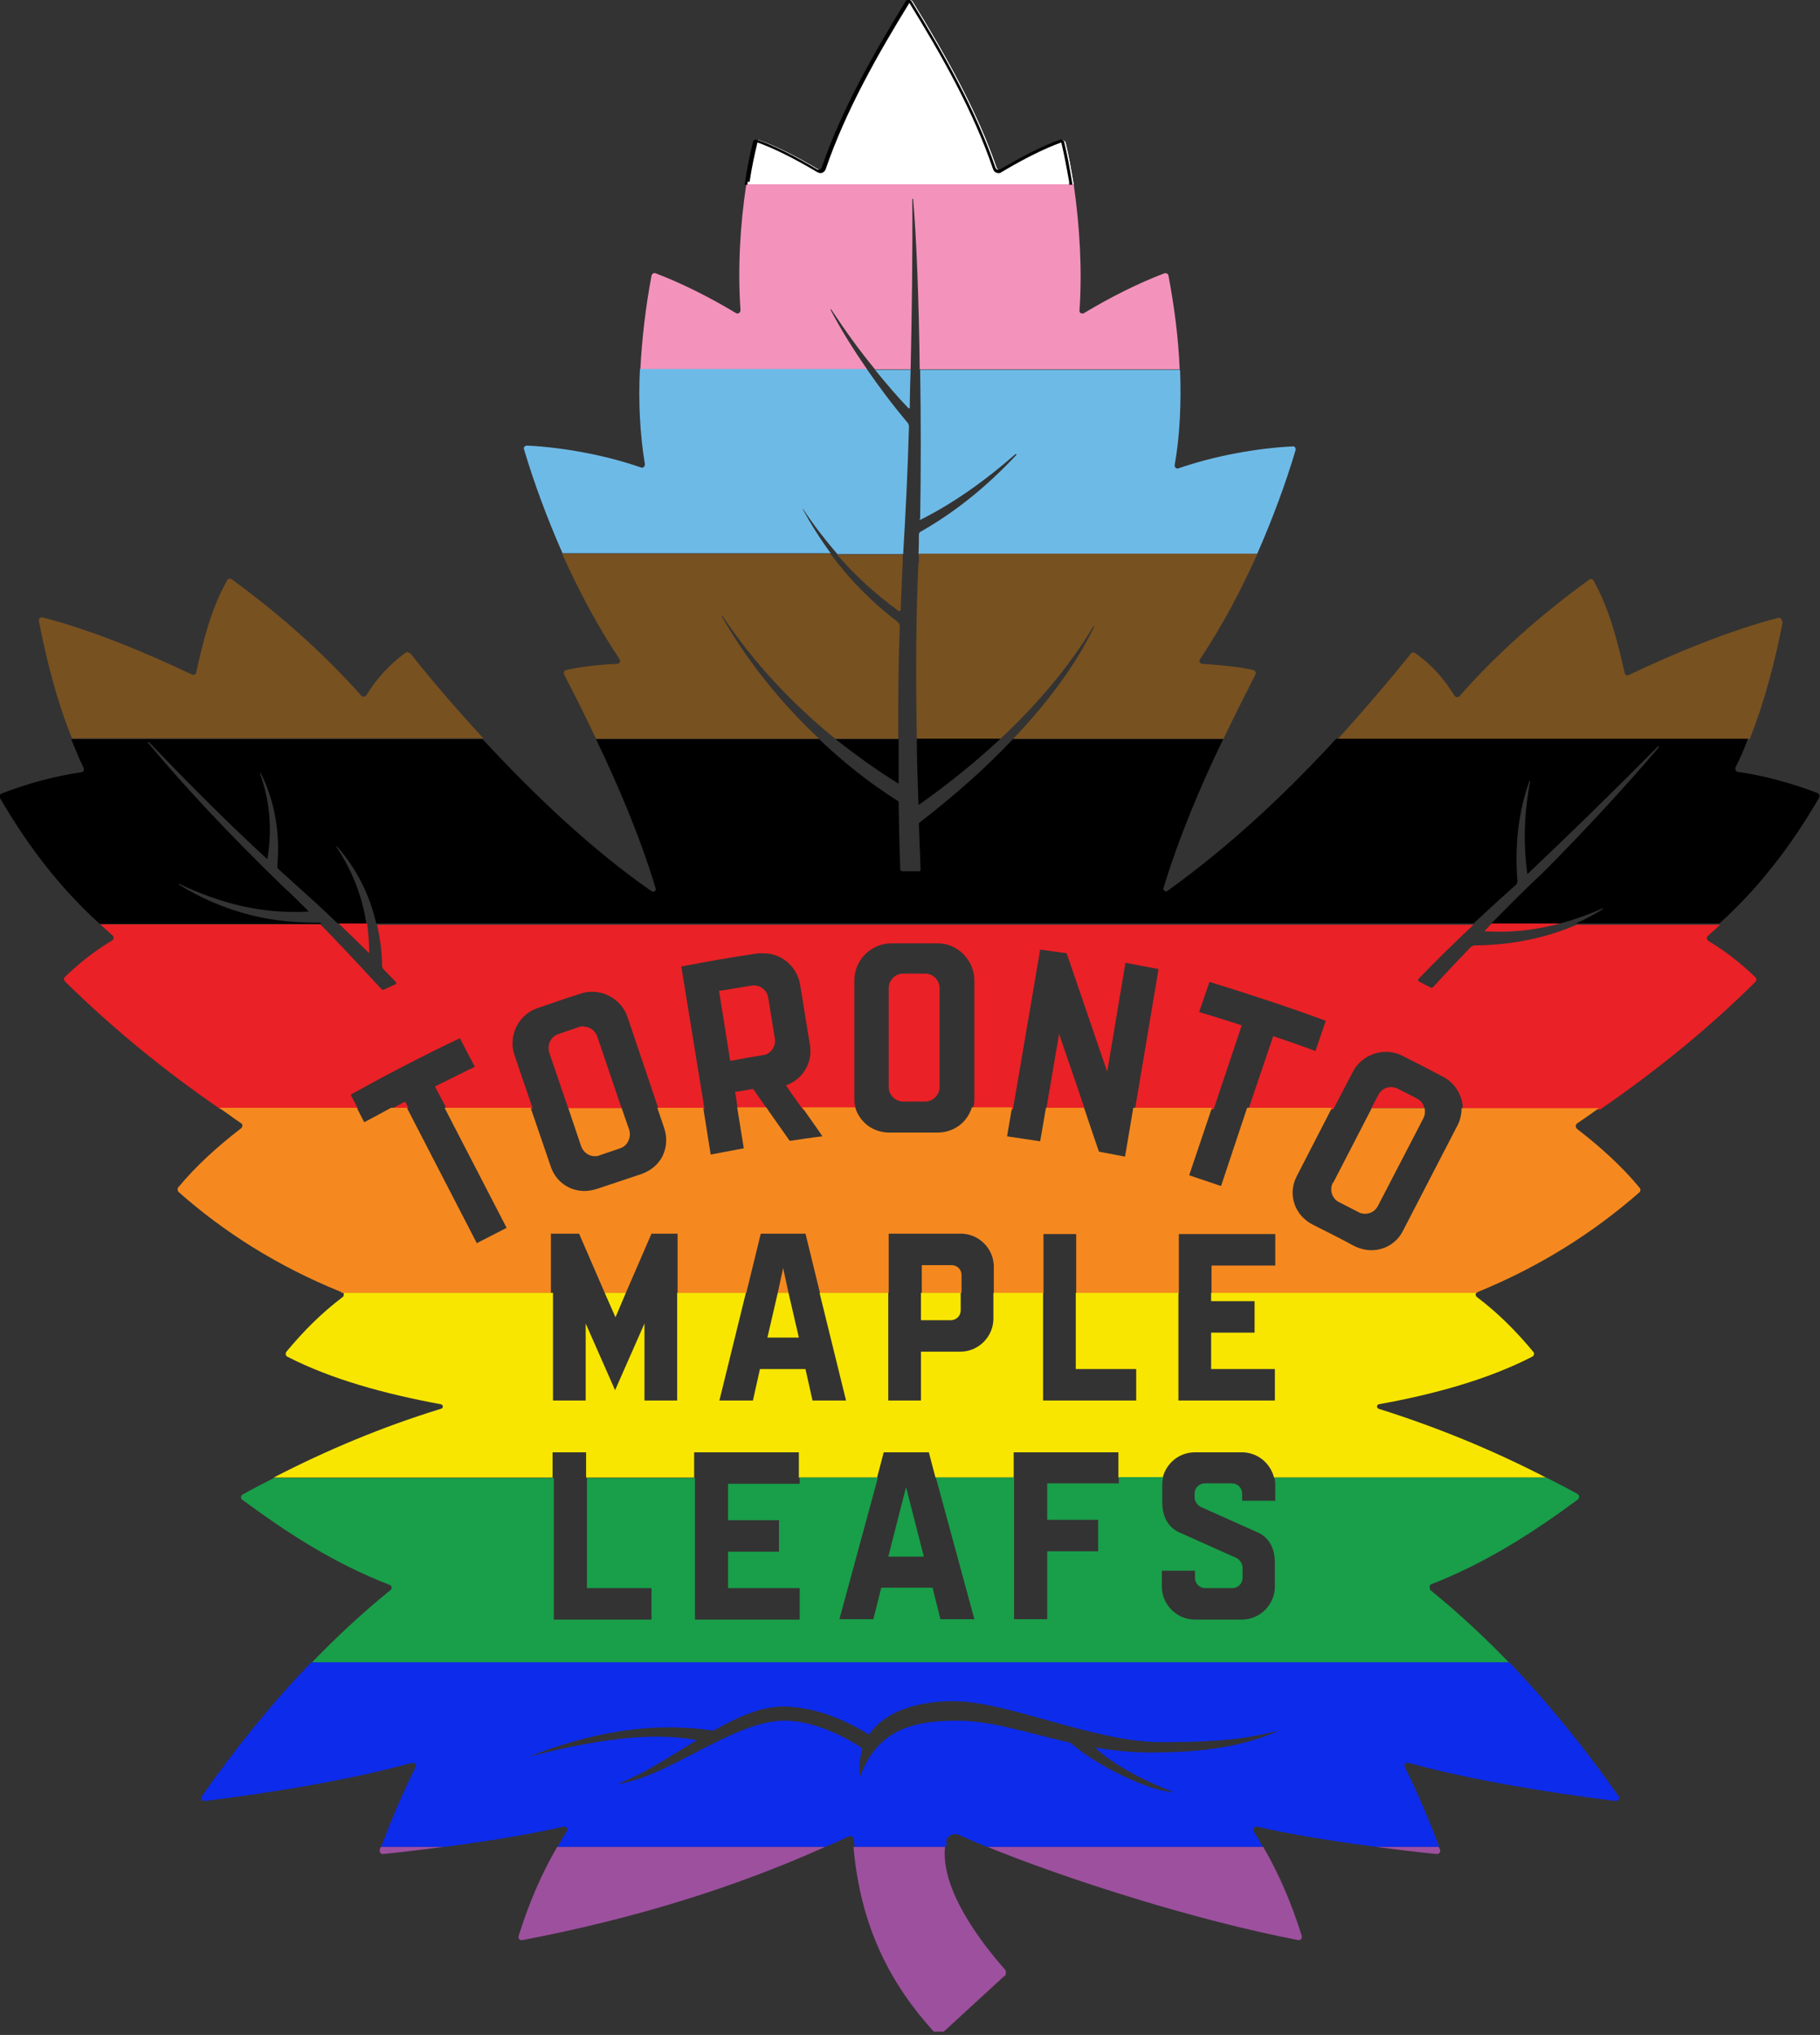 <?xml version="1.0" encoding="UTF-8"?>
<svg id="Layer_2" data-name="Layer 2" xmlns="http://www.w3.org/2000/svg" viewBox="0 0 43.97 49.14">
  <rect x="0" y="0" width="43.97" height="49.14" fill="#333333" stroke="none"/>
  <defs>
    <style>
      .cls-1 {
        fill: none;
      }

      .cls-2 {
        fill: #f5891f;
      }

      .cls-3 {
        fill: #f8e600;
      }

      .cls-4 {
        fill: #ea2126;
      }

      .cls-5 {
        fill: #fff;
      }

      .cls-6 {
        fill: #f393bc;
      }

      .cls-7 {
        fill: #9d509e;
      }

      .cls-8 {
        fill: #0d2beb;
      }

      .cls-9 {
        fill: #199e49;
      }

      .cls-10 {
        fill: #6ebae7;
      }

      .cls-11 {
        fill: #785120;
      }
    </style>
  </defs>
  <g id="Layer_1-2" data-name="Layer 1">
    <path class="cls-5" d="M25.74,3.43s-.05-.06-.09-.05c-.44,.15-.96,.43-1.46,.72-.04,.02-.09,0-.11-.04-.47-1.37-1.22-2.7-2.03-4.02-.03-.05-.1-.05-.13,0-.81,1.32-1.56,2.65-2.03,4.02-.02,.05-.07,.06-.11,.04-.5-.3-1.02-.57-1.46-.72-.04-.01-.08,.01-.09,.05-.08,.33-.15,.67-.2,1.03h7.91c-.06-.36-.12-.71-.2-1.03Z"/>
    <g>
      <polygon class="cls-9" points="22.32 37.59 21.89 35.91 21.46 37.59 22.32 37.59"/>
      <g>
        <path class="cls-4" d="M34.24,26.53c-.16-.08-.31-.16-.47-.24-.05-.02-.1-.04-.16-.04-.13,0-.25,.07-.31,.19l-.17,.32h1.28c-.02-.1-.08-.19-.18-.23Z"/>
        <path class="cls-2" d="M32.2,28.56c-.04,.08-.05,.18-.02,.27,.03,.09,.09,.16,.17,.2,.16,.08,.31,.16,.47,.24,.05,.03,.11,.04,.16,.04,.13,0,.25-.07,.31-.19l1.1-2.12c.04-.08,.04-.16,.03-.24h-1.28l-.93,1.8Z"/>
      </g>
      <g>
        <polygon class="cls-1" points="16.77 35.07 16.77 35.68 16.77 39.1 19.3 39.1 19.3 38.34 17.57 38.34 17.57 37.47 18.8 37.47 18.8 36.71 17.57 36.71 17.57 35.83 19.3 35.83 19.3 35.68 19.3 35.07 16.77 35.07"/>
        <polygon class="cls-1" points="21.35 35.07 21.18 35.68 20.26 39.1 21.08 39.1 21.27 38.34 22.51 38.34 22.71 39.1 23.53 39.1 22.6 35.68 22.43 35.07 21.35 35.07"/>
        <polygon class="cls-1" points="13.36 35.07 13.36 35.68 13.36 39.1 15.72 39.1 15.72 38.34 14.16 38.34 14.16 35.68 14.16 35.07 13.36 35.07"/>
        <path class="cls-1" d="M34.86,25.98c-.33-.18-.67-.35-1.01-.52-.12-.06-.25-.09-.39-.09-.33,0-.65,.19-.8,.49l-.47,.9-.85,1.65c-.11,.21-.13,.44-.06,.66,.07,.22,.23,.4,.44,.51,.34,.17,.67,.34,1.01,.52,.13,.07,.27,.1,.41,.1,.32,0,.61-.18,.76-.46l1.32-2.55c.07-.14,.1-.28,.1-.42,0-.32-.17-.62-.46-.78Z"/>
        <path class="cls-1" d="M23.21,29.79h-1.74v4.03h.79v-1.18h.95c.44,0,.8-.36,.8-.8v-1.26c0-.44-.36-.8-.8-.8Z"/>
        <polygon class="cls-1" points="24.49 35.07 24.49 35.68 24.49 39.1 25.28 39.1 25.28 37.47 26.52 37.47 26.52 36.71 25.28 36.71 25.28 35.83 27.01 35.83 27.01 35.68 27.01 35.07 24.49 35.07"/>
        <path class="cls-1" d="M38.75,21.93c-.36,.16-.7,.28-1.04,.37-.5,.14-.98,.2-1.47,.2-.12,0-.24,0-.35-.01,0,0,0,0,0,0,0,0,0,0,0-.01,.06-.06,.12-.12,.17-.18,.43-.43,.85-.86,1.28-1.26,.98-.99,1.92-2,2.77-3l-.02-.02c-1.01,1.02-2.04,2.02-3.15,3.08,0,0,0,0,0,0,0,0,0,0-.01,0-.11-.71-.08-1.48,.07-2.23h-.02c-.26,.72-.36,1.52-.29,2.42,0,.03-.01,.07-.04,.09-.35,.31-.69,.62-1.02,.93-.47,.44-.92,.88-1.34,1.32,0,0-.01,.02,0,.03,0,0,0,.02,.02,.02l.29,.15s.01,0,.02,0c.01,0,.02,0,.03-.01,.27-.29,.56-.61,.91-.97,.03-.03,.06-.04,.1-.04,.91-.01,1.72-.18,2.46-.5,.23-.1,.46-.22,.67-.35v-.02Z"/>
        <polygon class="cls-1" points="15.74 29.79 15.12 31.22 14.87 31.81 14.61 31.22 13.99 29.79 13.36 29.79 13.36 31.22 13.36 33.82 14.15 33.82 14.15 31.96 14.87 33.57 15.58 31.96 15.58 33.82 16.37 33.82 16.37 31.22 16.37 29.79 15.74 29.79"/>
        <path class="cls-1" d="M8.14,20.44c.39,.59,.63,1.2,.73,1.86,.03,.23,.05,.47,.05,.71,0,0,0,0,0,0-.24-.24-.48-.47-.73-.71-.46-.43-.93-.87-1.43-1.31-.02-.02-.04-.05-.03-.08,.07-.8-.07-1.56-.4-2.25h-.02c.23,.68,.29,1.36,.18,2.07h-.01c-.85-.78-1.78-1.7-2.86-2.83l-.02,.02c.91,1.08,1.98,2.22,3.27,3.48,.19,.18,.39,.37,.62,.6-.13,0-.26,.01-.38,.01-.89,0-1.79-.22-2.75-.68v.02c1.01,.62,2.08,.92,3.26,.92,.04,0,.08,0,.12,0,.02,0,.04,0,.05,.02,0,0,0,0,0,0,.43,.44,.91,.95,1.48,1.57,0,0,.02,.01,.03,.01,0,0,.01,0,.02,0l.28-.13s.02-.01,.02-.02c0-.01,0-.02,0-.03-.1-.1-.2-.21-.31-.32-.02-.02-.03-.05-.03-.08,0-.34-.05-.67-.12-.99-.16-.69-.48-1.32-.95-1.88h-.02Z"/>
        <path class="cls-1" d="M26.42,15.12c-.56,.93-1.31,1.84-2.25,2.72-.58,.54-1.23,1.07-1.95,1.58-.01,0-.03,0-.03-.02-.02-.54-.03-1.07-.04-1.57-.03-1.62-.02-3.02,.04-4.25,0-.07,0-.14,0-.21,0-.15,0-.31,.01-.48,0-.03,.02-.05,.04-.06,.83-.47,1.59-1.07,2.32-1.86l-.02-.02c-.8,.7-1.56,1.22-2.3,1.59,0,0-.02,0-.03,0,0,0,0,0,0-.02,.02-1.17,.02-2.43,0-3.61-.02-1.68-.08-3.2-.16-4.12h-.02c.01,1.35,0,2.74-.04,4.12,0,.31-.01,.62-.02,.92,0,0,0,.01-.02,.01,0,0,0,0-.01,0-.28-.3-.55-.61-.81-.93-.38-.46-.73-.95-1.06-1.46h-.02c.25,.49,.54,.97,.89,1.46,.29,.42,.61,.85,.98,1.29,.02,.03,.04,.07,.04,.11-.04,1.04-.09,2.07-.14,3.07,0,.05,0,.11,0,.16-.02,.36-.03,.74-.05,1.19,0,.02-.02,.02-.03,.01-.53-.38-1.04-.84-1.5-1.37-.3-.34-.58-.71-.83-1.1h-.02c.2,.4,.43,.76,.69,1.1,.46,.62,1.01,1.17,1.63,1.65,.03,.03,.05,.07,.05,.11-.03,.9-.04,1.8-.04,2.71,0,.35,0,.71,0,1.06,0,0,0,0,0,0,0,0,0,0-.01,0-.53-.33-1.03-.68-1.51-1.07-1.06-.86-1.98-1.85-2.73-2.98h-.02c.6,1.08,1.42,2.1,2.36,2.98,.59,.56,1.23,1.06,1.9,1.49,.01,0,.02,.02,.02,.04,.01,.57,.02,1.1,.04,1.62,0,.02,.02,.03,.04,.03h.41s0,0,0,0h0s.02,0,.03-.01c0,0,.01-.02,.01-.03-.02-.36-.03-.73-.04-1.09,0-.02,0-.04,.02-.05,.84-.63,1.6-1.31,2.25-2.01,.86-.91,1.54-1.84,1.96-2.71h-.02Z"/>
        <path class="cls-1" d="M30,35.07h-1.13c-.38,0-.69,.26-.78,.61-.01,.06-.02,.12-.02,.19v.42c0,.3,.12,.57,.38,.71,0,0,1.41,.63,1.43,.64,.07,.04,.13,.13,.13,.22v.25c0,.14-.11,.25-.25,.25h-.65c-.14,0-.25-.11-.25-.24v-.17h-.8v.38c0,.44,.36,.8,.8,.8h1.13c.44,0,.8-.36,.8-.8v-.58c0-.3-.12-.57-.38-.71,0,0-1.41-.63-1.43-.64-.07-.04-.13-.13-.13-.22v-.09c0-.14,.11-.25,.25-.25h.65c.14,0,.25,.11,.25,.24v.17h.8v-.37c0-.07-.01-.13-.02-.19-.09-.35-.4-.61-.78-.61Z"/>
        <polygon class="cls-1" points="18.38 29.79 18.03 31.22 17.39 33.82 18.2 33.82 18.37 33.06 19.47 33.06 19.64 33.82 20.45 33.82 19.81 31.22 19.46 29.79 18.38 29.79"/>
        <path class="cls-1" d="M14.3,23.93c-.09,0-.18,.01-.27,.04-.36,.12-.72,.24-1.07,.36-.46,.16-.7,.67-.54,1.13l.44,1.29,.49,1.43c.12,.35,.44,.58,.81,.58,.1,0,.2-.02,.3-.05,.36-.13,.72-.25,1.08-.36,.23-.07,.41-.23,.51-.44,.1-.2,.12-.44,.04-.66l-.17-.5-.75-2.22c-.12-.36-.47-.61-.85-.61Z"/>
        <path class="cls-1" d="M30.8,25.01c.32,.11,.64,.23,.96,.34l.25-.73c-.92-.34-1.87-.66-2.81-.94l-.25,.73c.32,.1,.65,.2,.97,.3l.06,.02-.68,2.03-.55,1.63c.25,.08,.51,.17,.77,.26l.63-1.89,.6-1.77,.06,.02Z"/>
        <path class="cls-1" d="M10.56,26.2c.3-.15,.61-.3,.91-.45l-.36-.69c-.89,.43-1.77,.88-2.63,1.36l.17,.33,.18,.35c.21-.12,.43-.24,.65-.35,.08-.04,.16-.09,.24-.13l.05-.03,.08,.16,1.69,3.27c.24-.13,.48-.25,.72-.37l-1.5-2.9-.28-.53,.05-.03Z"/>
        <path class="cls-1" d="M23.1,41.53c.86,0,1.72,.31,2.73,.53,0,0,.02,0,.03,.01,.61,.53,1.74,1.07,2.28,1.16l.23,.04-.22-.09c-.46-.18-1.28-.59-1.69-.99,0,0,0-.01,0-.01,.42,.07,.86,.12,1.34,.12,1.79,0,2.6-.32,3.1-.53-.54,.11-1.05,.28-2.85,.28-1.64,0-3.7-.99-5.03-.99-.84,0-1.64,.23-2.03,.8,0,0-.01,0-.02,0-.25-.17-1.09-.67-2.07-.67-.52,0-1.1,.25-1.67,.58,0,0-.02,0-.02,0-1.54-.23-3.01,.07-4.45,.63,1.5-.38,2.92-.62,4.05-.4,0,0,0,.01,0,.01-.67,.41-1.33,.85-1.92,1.05,1.22-.14,2.81-1.53,4.05-1.53,.82,0,1.65,.51,1.87,.66,0,0,0,.01,0,.02-.06,.19-.08,.41-.06,.67,.4-1.11,1.22-1.37,2.34-1.37Z"/>
        <polygon class="cls-1" points="30.8 30.55 30.8 29.79 28.48 29.79 28.48 31.22 28.48 33.82 30.8 33.82 30.8 33.06 29.27 33.06 29.27 32.18 30.31 32.18 30.31 31.43 29.27 31.43 29.27 31.22 29.27 30.55 30.8 30.55"/>
        <path class="cls-1" d="M27.17,23.22l-.44,2.63-.08-.23c-.3-.88-.6-1.76-.9-2.63-.21-.03-.42-.06-.64-.09l-.66,3.87-.12,.7c.27,.04,.53,.08,.8,.12l.14-.81,.31-1.81,.08,.23c.18,.53,.36,1.05,.54,1.58,.12,.35,.24,.71,.36,1.06,.21,.04,.42,.08,.63,.12l.2-1.18,.57-3.39c-.26-.05-.53-.1-.8-.15Z"/>
        <polygon class="cls-1" points="25.21 29.79 25.21 31.22 25.21 33.82 27.45 33.82 27.45 33.06 26 33.06 26 31.22 26 29.79 25.21 29.79"/>
        <path class="cls-1" d="M18.98,26.17l.07-.03c.36-.16,.58-.54,.51-.93l-.24-1.47c-.07-.43-.45-.76-.88-.76-.04,0-.09,0-.13,0-.62,.09-1.25,.2-1.86,.32l.56,3.44,.18,1.13c.27-.05,.53-.1,.8-.15l-.16-.99-.06-.39h.06c.11-.03,.22-.05,.34-.07h.04s.02,.02,.02,.02c.1,.14,.2,.29,.3,.43,.19,.27,.38,.54,.57,.81,.26-.04,.53-.08,.79-.11-.16-.23-.33-.46-.49-.7-.12-.18-.25-.35-.37-.53l-.04-.06Z"/>
        <path class="cls-1" d="M23.53,23.64c0-.49-.39-.89-.88-.9-.19,0-.38,0-.57,0s-.38,0-.57,0c-.48,0-.88,.41-.88,.9v2.87c0,.09,.02,.17,.04,.25,.11,.36,.43,.61,.83,.61,.09,0,.53,0,1.15,0,.41,0,.73-.25,.84-.61,.02-.08,.04-.16,.04-.25v-2.87Z"/>
        <path class="cls-1" d="M22.58,49.06s.03,.03,.04,.05c.04,.04,.11,.05,.15,0l.05-.05h-.24Z"/>
        <path class="cls-5" d="M25.74,3.43s-.05-.06-.09-.05c-.44,.15-.96,.43-1.46,.72-.04,.02-.09,0-.11-.04-.47-1.37-1.22-2.7-2.03-4.02-.03-.05-.1-.05-.13,0-.81,1.32-1.56,2.65-2.03,4.02-.02,.05-.07,.06-.11,.04-.5-.3-1.02-.57-1.46-.72-.04-.01-.08,.01-.09,.05-.08,.33-.15,.67-.2,1.03h7.91c-.06-.36-.12-.71-.2-1.03Z"/>
        <path class="cls-6" d="M20.06,7.47h.02c.33,.5,.68,.99,1.06,1.45h.86c.03-1.38,.05-2.77,.04-4.12h.02c.08,.91,.14,2.44,.16,4.12h6.28c-.03-.76-.13-1.52-.27-2.26,0-.05-.06-.07-.1-.06-.61,.23-1.31,.58-1.94,.96-.05,.03-.12,0-.11-.07,.07-.99,0-2.06-.14-3.04h-7.91c-.15,.98-.21,2.04-.14,3.04,0,.06-.06,.1-.11,.07-.63-.38-1.33-.73-1.94-.96-.04-.02-.09,.01-.1,.06-.14,.74-.23,1.5-.27,2.26h5.48c-.34-.49-.64-.97-.89-1.45Z"/>
        <path class="cls-10" d="M19.38,12.29h.02c.25,.38,.53,.74,.83,1.09h1.59c.06-1,.11-2.02,.14-3.07,0-.04-.01-.08-.04-.11-.37-.44-.69-.87-.98-1.29h-5.48c-.04,.79,0,1.57,.12,2.3,0,.05-.04,.1-.09,.08-.86-.3-1.9-.49-2.76-.53-.05,0-.09,.05-.07,.09,.24,.81,.56,1.67,.93,2.51h6.48c-.25-.34-.48-.7-.69-1.09Z"/>
        <path class="cls-10" d="M21.96,9.86s.01,0,.02-.01c0-.31,.01-.62,.02-.92h-.86c.26,.32,.53,.64,.81,.93,0,0,0,0,.01,0Z"/>
        <path class="cls-10" d="M22.21,12.53s0,.01,0,.02c0,0,.02,0,.03,0,.74-.37,1.5-.89,2.3-1.59l.02,.02c-.73,.78-1.49,1.39-2.32,1.86-.02,.01-.04,.04-.04,.06,0,.17,0,.33-.01,.48h8.18c.37-.84,.69-1.7,.93-2.51,.01-.05-.02-.1-.07-.09-.86,.04-1.9,.23-2.76,.53-.05,.02-.1-.03-.09-.08,.13-.74,.16-1.52,.13-2.3h-6.28c.02,1.18,.02,2.43,0,3.61Z"/>
        <path class="cls-11" d="M21.73,14.75s.03,0,.03-.01c.02-.46,.03-.84,.05-1.19,0-.05,0-.11,0-.16h-1.59c.46,.53,.97,.99,1.5,1.37Z"/>
        <path class="cls-11" d="M9.9,15.77s-.07-.04-.1-.01c-.4,.29-.71,.64-.95,1.03-.03,.04-.09,.05-.12,.01-.91-1.02-1.96-1.96-3.13-2.81-.04-.03-.09-.02-.11,.02-.4,.7-.59,1.51-.75,2.23-.01,.05-.06,.07-.1,.05-1.11-.53-2.44-1.08-3.61-1.38-.05-.01-.11,.03-.09,.09,.2,1.02,.45,1.97,.8,2.83H11.68c-.64-.69-1.24-1.39-1.78-2.07Z"/>
        <path class="cls-11" d="M22.19,13.59c-.06,1.23-.07,2.63-.04,4.25h2.02c.94-.88,1.69-1.79,2.25-2.72h.02c-.42,.88-1.09,1.81-1.96,2.72h5.08c.25-.53,.51-1.04,.77-1.55,.02-.04,0-.1-.05-.11-.34-.08-.8-.12-1.23-.15-.06,0-.09-.07-.06-.11,.53-.79,.99-1.66,1.39-2.55h-8.18c0,.07,0,.14,0,.21Z"/>
        <path class="cls-11" d="M43.05,15.01c.01-.06-.04-.1-.09-.09-1.16,.3-2.5,.85-3.61,1.38-.04,.02-.09,0-.1-.05-.16-.72-.36-1.53-.75-2.23-.02-.04-.08-.05-.11-.02-1.17,.85-2.22,1.78-3.13,2.81-.03,.04-.09,.03-.12-.01-.24-.39-.54-.74-.95-1.03-.03-.02-.08-.02-.1,.01-.54,.67-1.13,1.36-1.77,2.07h9.95c.35-.87,.6-1.82,.8-2.83Z"/>
        <path class="cls-11" d="M17.43,14.87h.02c.75,1.12,1.67,2.11,2.73,2.97h1.52c0-.9,0-1.81,.04-2.71,0-.04-.02-.08-.05-.11-.62-.47-1.16-1.02-1.63-1.65h-6.48c.4,.89,.86,1.76,1.39,2.55,.03,.05,0,.11-.06,.11-.43,.02-.89,.07-1.23,.15-.05,.01-.07,.06-.05,.11,.26,.5,.52,1.02,.77,1.55h5.39c-.94-.88-1.76-1.91-2.36-2.97Z"/>
        <path d="M21.71,18.91s0,0,0,0c0-.35,0-.71,0-1.06h-1.52c.48,.38,.98,.74,1.51,1.07,0,0,.01,0,.01,0Z"/>
        <path d="M22.22,19.42c.72-.51,1.37-1.04,1.95-1.58h-2.02c0,.5,.02,1.02,.04,1.57,0,.02,.02,.02,.03,.02Z"/>
        <path d="M7.76,22.3s-.03-.02-.05-.02c-.04,0-.08,0-.12,0-1.19,0-2.26-.3-3.27-.92v-.02c.97,.46,1.87,.68,2.76,.68,.13,0,.26,0,.38-.01-.22-.22-.42-.42-.62-.6-1.3-1.26-2.37-2.4-3.27-3.48l.02-.02c1.08,1.13,2.01,2.05,2.86,2.83h.01c.12-.72,.06-1.4-.18-2.07h.02c.34,.68,.47,1.44,.4,2.24,0,.03,0,.06,.03,.08,.49,.44,.97,.87,1.43,1.31h.69c-.1-.66-.34-1.28-.73-1.86h.02c.48,.54,.79,1.17,.95,1.86h26.51c.33-.31,.67-.62,1.02-.93,.03-.02,.04-.06,.04-.09-.07-.9,.03-1.69,.29-2.42h.02c-.15,.76-.17,1.53-.07,2.24,0,0,0,0,.01,0,0,0,0,0,0,0,1.11-1.05,2.14-2.06,3.15-3.08l.02,.02c-.85,1-1.79,2.01-2.77,3-.43,.4-.86,.83-1.28,1.26h1.66c.34-.09,.68-.21,1.04-.37v.02c-.21,.13-.43,.25-.66,.35h3.47c.91-.82,1.71-1.83,2.41-3.04,.02-.04,0-.1-.04-.11-.66-.25-1.29-.42-1.92-.51-.05,0-.08-.06-.06-.11,.11-.22,.21-.45,.3-.69h-9.95c-1.16,1.26-2.5,2.54-4.07,3.67-.05,.04-.12-.01-.1-.07,.38-1.24,.89-2.45,1.44-3.59h-5.08c-.65,.69-1.42,1.37-2.25,2.01-.02,.01-.02,.03-.02,.05,.01,.36,.03,.73,.04,1.09,0,.01,0,.02-.01,.03,0,0-.02,.01-.03,.01h-.41s-.04-.02-.04-.04c-.02-.52-.03-1.04-.04-1.62,0-.02,0-.03-.02-.04-.67-.42-1.31-.93-1.9-1.49h-5.39c.55,1.15,1.06,2.35,1.44,3.6,.02,.06-.05,.11-.1,.07-1.44-1-2.83-2.32-4.08-3.67H1.72c.1,.24,.19,.47,.3,.69,.02,.05,0,.1-.06,.11-.63,.09-1.26,.26-1.92,.51-.05,.02-.06,.07-.04,.11,.7,1.21,1.5,2.22,2.41,3.04H7.77s0,0,0,0Z"/>
        <path class="cls-4" d="M8.48,26.43c.86-.48,1.75-.94,2.63-1.36l.36,.69c-.3,.15-.61,.3-.91,.45l-.05,.03,.28,.53h2.08l-.44-1.29c-.16-.46,.09-.97,.54-1.13,.35-.12,.72-.25,1.07-.36,.09-.03,.18-.04,.27-.04,.38,0,.73,.25,.85,.61l.75,2.22h1.11l-.56-3.44c.62-.12,1.24-.23,1.86-.32,.04,0,.09,0,.13,0,.43,0,.81,.32,.88,.76l.24,1.47c.06,.39-.15,.77-.51,.93l-.07,.03,.04,.06c.12,.18,.25,.35,.37,.53h1.28c-.02-.08-.04-.16-.04-.25v-2.87c0-.49,.39-.89,.88-.9,.19,0,.38,0,.57,0s.38,0,.57,0c.48,0,.88,.41,.88,.9v2.87c0,.09-.02,.17-.04,.25h.97l.66-3.87c.21,.03,.43,.06,.64,.09,.3,.87,.6,1.76,.9,2.63l.08,.23,.44-2.63c.27,.05,.53,.1,.8,.15l-.57,3.39h1.9l.68-2.03-.06-.02c-.32-.1-.65-.21-.97-.3l.25-.73c.94,.29,1.89,.6,2.81,.94l-.25,.73c-.32-.12-.64-.23-.96-.34l-.06-.02-.6,1.77h2.05l.47-.9c.15-.3,.47-.49,.8-.49,.14,0,.27,.03,.39,.09,.34,.17,.67,.34,1.01,.52,.29,.16,.46,.46,.46,.78h3.32c1.34-.92,2.6-1.94,3.75-3.08,.03-.03,.03-.08,0-.11-.34-.33-.72-.63-1.14-.88-.04-.03-.05-.09-.01-.12,.1-.09,.2-.18,.3-.27h-3.47c-.74,.32-1.55,.49-2.46,.5-.04,0-.07,.02-.1,.04-.34,.36-.64,.67-.91,.97,0,0-.02,.01-.03,.01,0,0-.01,0-.02,0l-.29-.15s-.02-.01-.02-.02c0,0,0-.02,0-.03,.42-.44,.87-.88,1.34-1.32H9.11c.07,.32,.12,.65,.12,.99,0,.03,.01,.06,.03,.08,.11,.11,.21,.22,.31,.32,0,0,.01,.02,0,.03,0,.01,0,.02-.02,.02l-.28,.13s-.01,0-.02,0c-.01,0-.02,0-.03-.01-.57-.62-1.05-1.13-1.48-1.57H2.42c.1,.09,.2,.18,.3,.27,.04,.03,.03,.09-.01,.12-.42,.25-.8,.55-1.14,.88-.03,.03-.03,.08,0,.11,1.16,1.14,2.41,2.16,3.75,3.08h3.33l-.17-.33Z"/>
        <path class="cls-4" d="M35.88,22.49s0,0,0,0c.12,0,.24,.01,.35,.01,.49,0,.97-.07,1.47-.2h-1.66c-.06,.06-.12,.12-.17,.18,0,0,0,0,0,.01Z"/>
        <path class="cls-4" d="M25.59,24.95l-.31,1.81h.92c-.18-.53-.36-1.06-.54-1.58l-.08-.23Z"/>
        <path class="cls-4" d="M8.92,23.01c0-.24-.02-.48-.05-.71h-.69c.25,.24,.5,.48,.73,.71,0,0,0,0,0,0Z"/>
        <path class="cls-4" d="M18.2,26.3h-.04c-.11,.02-.22,.04-.34,.06h-.06s.06,.4,.06,.4h.7c-.1-.14-.2-.29-.3-.43l-.02-.03Z"/>
        <path class="cls-4" d="M9.73,26.63c-.08,.04-.16,.09-.24,.13h.38l-.08-.16-.05,.03Z"/>
        <path class="cls-2" d="M13.36,29.79h.63l.62,1.43h.51l.62-1.43h.63v1.43h1.66l.35-1.43h1.08l.35,1.43h1.66v-1.43h1.74c.44,0,.8,.36,.8,.8v.64h1.2v-1.43h.79v1.43h2.48v-1.43h2.33v.76h-1.54v.67h6.4s.02-.02,.03-.03c1.49-.61,2.78-1.42,3.91-2.41,.03-.03,.03-.08,0-.11-.43-.52-.94-.98-1.51-1.42-.04-.03-.04-.1,0-.13,.18-.12,.36-.25,.53-.37h-3.32c0,.14-.03,.29-.1,.42l-1.32,2.55c-.15,.29-.44,.46-.76,.46-.14,0-.29-.04-.41-.1-.33-.18-.67-.35-1.01-.52-.21-.11-.37-.29-.44-.51-.07-.22-.05-.45,.06-.66l.85-1.65h-2.05l-.63,1.89c-.26-.09-.51-.17-.77-.26l.55-1.63h-1.9l-.2,1.18c-.21-.04-.42-.08-.63-.12-.12-.35-.24-.7-.36-1.06h-.92l-.14,.81c-.27-.04-.54-.08-.8-.12l.12-.7h-.97c-.11,.36-.43,.61-.84,.61-.62,0-1.05,0-1.15,0-.4,0-.72-.25-.83-.61h-1.28c.16,.23,.33,.46,.49,.7-.26,.03-.53,.07-.79,.11-.19-.27-.38-.54-.57-.81h-.7l.16,.99c-.26,.05-.53,.1-.8,.15l-.18-1.13h-1.11l.17,.5c.07,.22,.06,.45-.04,.66-.1,.21-.29,.36-.51,.44-.36,.12-.72,.24-1.08,.36-.1,.03-.2,.05-.3,.05-.37,0-.69-.23-.81-.58l-.49-1.43h-2.08l1.5,2.9c-.24,.12-.48,.25-.72,.37l-1.69-3.27h-.38c-.22,.12-.44,.24-.65,.35l-.18-.35h-3.33c.18,.12,.35,.25,.53,.37,.05,.03,.05,.09,0,.13-.57,.44-1.08,.9-1.51,1.42-.03,.03-.02,.08,0,.11,1.12,.99,2.41,1.8,3.91,2.41,.02,0,.03,.02,.03,.03h5.06v-1.43Z"/>
        <path class="cls-3" d="M13.36,35.07h.8v.61h2.61v-.61h2.53v.61h1.89l.16-.61h1.09l.16,.61h1.89v-.61h2.53v.61h1.07c.09-.35,.4-.61,.78-.61h1.13c.38,0,.69,.26,.78,.61h6.57c-1.28-.66-2.61-1.21-4.04-1.66-.06-.02-.05-.1,0-.11,1.34-.24,2.64-.6,3.71-1.15,.04-.02,.06-.08,.02-.12-.4-.48-.83-.92-1.36-1.32-.03-.03-.04-.07-.02-.1h-6.4v.2h1.05v.76h-1.05v.88h1.54v.76h-2.33v-2.6h-2.48v1.84h1.46v.76h-2.25v-2.6h-1.2v.62c0,.44-.36,.8-.8,.8h-.95v1.18h-.79v-2.6h-1.66l.64,2.6h-.81l-.17-.76h-1.1l-.17,.76h-.81l.64-2.6h-1.66v2.6h-.79v-1.86l-.71,1.61-.71-1.61v1.86h-.79v-2.6h-5.06s.02,.08-.02,.1c-.53,.4-.96,.84-1.36,1.32-.03,.04-.02,.1,.02,.12,1.07,.55,2.36,.9,3.71,1.15,.06,.01,.07,.1,0,.11-1.43,.44-2.76,1-4.04,1.66h6.74v-.61Z"/>
        <polygon class="cls-3" points="15.12 31.22 14.61 31.22 14.87 31.81 15.12 31.22"/>
        <path class="cls-9" d="M34.55,38.39s-.03-.11,.02-.13c1.31-.51,2.44-1.23,3.55-2.05,.04-.03,.04-.1,0-.13-.25-.14-.51-.27-.76-.4h-6.57c.01,.06,.02,.12,.02,.19v.37h-.8v-.17c0-.14-.11-.25-.25-.25h-.65c-.14,0-.25,.11-.25,.25v.09c0,.09,.07,.18,.13,.22,.02,.01,1.43,.64,1.43,.64,.27,.14,.38,.41,.38,.71v.58c0,.44-.36,.8-.8,.8h-1.13c-.44,0-.8-.36-.8-.8v-.38h.8v.17c0,.14,.11,.25,.25,.25h.65c.14,0,.25-.11,.25-.25v-.25c0-.09-.07-.18-.13-.22-.02-.01-1.43-.64-1.43-.64-.27-.14-.38-.41-.38-.71v-.42c0-.07,.01-.13,.02-.19h-1.07v.15h-1.73v.88h1.23v.76h-1.23v1.64h-.8v-3.42h-1.89l.93,3.42h-.82l-.19-.76h-1.24l-.19,.76h-.82l.93-3.42h-1.89v.15h-1.73v.88h1.23v.76h-1.23v.88h1.73v.76h-2.53v-3.42h-2.61v2.66h1.56v.76h-2.36v-3.42H6.62c-.26,.13-.51,.26-.76,.4-.05,.03-.05,.1,0,.13,1.11,.82,2.23,1.54,3.55,2.05,.06,.02,.07,.09,.02,.13-.68,.55-1.31,1.14-1.9,1.75h28.93c-.59-.61-1.22-1.2-1.9-1.75Z"/>
        <path class="cls-8" d="M22.85,44.47c.03-.14,.19-.22,.32-.16,.2,.09,.43,.19,.68,.29h6.66c-.07-.12-.14-.25-.22-.37-.04-.06,.01-.13,.08-.12,.83,.19,1.82,.35,2.89,.49h1.51c-.25-.67-.53-1.32-.83-1.93-.03-.06,.02-.12,.09-.1,1.47,.4,3.17,.69,5,.92,.07,0,.11-.07,.07-.12-.8-1.14-1.67-2.22-2.64-3.23H7.52c-.97,1.01-1.84,2.09-2.64,3.23-.04,.05,0,.13,.07,.12,1.83-.23,3.53-.52,5-.92,.06-.02,.11,.05,.09,.1-.3,.61-.58,1.25-.83,1.93h1.51c1.08-.14,2.06-.3,2.89-.49,.07-.02,.12,.06,.08,.12-.08,.12-.15,.25-.22,.37h6.47c.18-.08,.37-.16,.55-.25,.06-.03,.14,.01,.14,.08,0,.06,.01,.11,.02,.17h2.21s0-.09,.02-.13Zm-2.03-2.26c-.22-.15-1.05-.66-1.87-.66-1.24,0-2.83,1.39-4.05,1.53,.59-.2,1.25-.65,1.92-1.05,0,0,0-.01,0-.01-1.13-.22-2.55,.02-4.05,.4,1.44-.56,2.91-.86,4.45-.63,0,0,.02,0,.02,0,.58-.33,1.15-.58,1.67-.58,.97,0,1.81,.51,2.07,.67,0,0,.01,0,.02,0,.39-.57,1.19-.8,2.03-.8,1.33,0,3.39,.99,5.03,.99,1.8,0,2.31-.16,2.85-.28-.51,.21-1.31,.53-3.1,.53-.48,0-.93-.05-1.34-.12,0,0-.01,0,0,.01,.41,.4,1.23,.81,1.69,.99l.22,.09-.23-.04c-.54-.09-1.67-.62-2.28-1.16,0,0-.02-.01-.03-.01-1.01-.23-1.87-.53-2.73-.53-1.12,0-1.93,.26-2.34,1.37-.02-.25,0-.47,.06-.67,0,0,0-.02,0-.02Z"/>
        <path class="cls-7" d="M34.71,44.77c.06,0,.1-.05,.08-.1,0-.02-.02-.04-.03-.07h-1.51c.47,.06,.95,.12,1.45,.17Z"/>
        <path class="cls-7" d="M9.18,44.67c-.02,.05,.02,.11,.08,.1,.5-.05,.98-.11,1.45-.17h-1.51s-.02,.04-.03,.07Z"/>
        <path class="cls-7" d="M24.28,47.72s.05-.11,0-.16c-.29-.33-1.57-1.79-1.45-2.96h-2.21c.17,1.96,.92,3.34,1.94,4.46h.24l1.46-1.34Z"/>
        <path class="cls-7" d="M31.36,46.85c.06,.01,.1-.04,.09-.1-.24-.77-.54-1.48-.93-2.15h-6.66c1.89,.77,5,1.77,7.51,2.25Z"/>
        <path class="cls-7" d="M12.53,46.75c-.02,.06,.03,.11,.09,.1,2.67-.51,5.11-1.26,7.31-2.25h-6.47c-.39,.67-.69,1.38-.93,2.15Z"/>
      </g>
      <path class="cls-4" d="M22.35,23.51c-.17,0-.35,0-.53,0-.19,0-.35,.16-.35,.35v2.39c0,.19,.16,.35,.35,.35,.17,0,.35,0,.53,0,.19,0,.35-.16,.35-.35v-2.39c0-.19-.16-.35-.35-.35Z"/>
      <g>
        <path class="cls-2" d="M22.98,30.55h-.71v.67h.96v-.43c0-.14-.11-.24-.24-.24Z"/>
        <path class="cls-3" d="M22.26,31.88h.71c.14,0,.24-.11,.24-.24v-.42h-.96v.66Z"/>
      </g>
      <path class="cls-4" d="M18.16,23.8c-.24,.04-.49,.08-.73,.12h-.06s.27,1.69,.27,1.69h.06c.24-.05,.48-.09,.73-.13,.09-.01,.17-.06,.23-.14,.05-.08,.08-.17,.06-.26l-.16-.99c-.03-.19-.21-.32-.4-.29Z"/>
      <g>
        <polygon class="cls-2" points="18.79 31.22 19.05 31.22 18.92 30.62 18.79 31.22"/>
        <polygon class="cls-3" points="18.54 32.3 19.3 32.3 19.05 31.22 18.79 31.22 18.54 32.3"/>
      </g>
      <g>
        <path class="cls-4" d="M14.1,24.78s-.07,0-.11,.02c-.17,.06-.33,.11-.5,.17-.18,.06-.28,.26-.22,.45l.46,1.35h1.29l-.59-1.74c-.05-.14-.18-.24-.33-.24Z"/>
        <path class="cls-2" d="M14.04,27.68c.05,.14,.18,.24,.33,.24h0s.08,0,.11-.02c.17-.06,.33-.11,.5-.17,.09-.03,.16-.09,.2-.18,.04-.08,.05-.18,.02-.27l-.18-.52h-1.29l.31,.92Z"/>
      </g>
    </g>
    <path d="M18.11,4.39c.05-.34,.12-.66,.19-.95,0,0,0,0,0,0,0,0,0,0,0,0,.39,.14,.88,.38,1.45,.72,.02,.01,.05,.02,.07,.02,.06,0,.11-.04,.13-.1,.48-1.4,1.25-2.76,2.02-4.01,0,0,0,0,0,0s0,0,0,0c.77,1.25,1.54,2.6,2.02,4.01,.02,.06,.07,.1,.13,.1,.03,0,.05,0,.07-.02,.57-.34,1.06-.58,1.45-.72,0,0,0,0,0,0,.07,.29,.13,.61,.19,.95v.07h.08c-.06-.36-.12-.71-.2-1.03,0-.03-.04-.06-.07-.06,0,0-.02,0-.02,0-.44,.15-.96,.43-1.46,.72-.01,0-.03,.01-.04,.01-.03,0-.06-.02-.07-.05-.47-1.37-1.22-2.7-2.03-4.02-.02-.02-.04-.04-.07-.04s-.05,.01-.07,.04c-.81,1.32-1.56,2.65-2.03,4.02-.01,.03-.04,.05-.07,.05-.01,0-.03,0-.04-.01-.5-.3-1.02-.57-1.46-.72,0,0-.02,0-.02,0-.03,0-.06,.02-.07,.06-.08,.33-.15,.67-.2,1.03h.07v-.07Z"/>
  </g>
</svg>